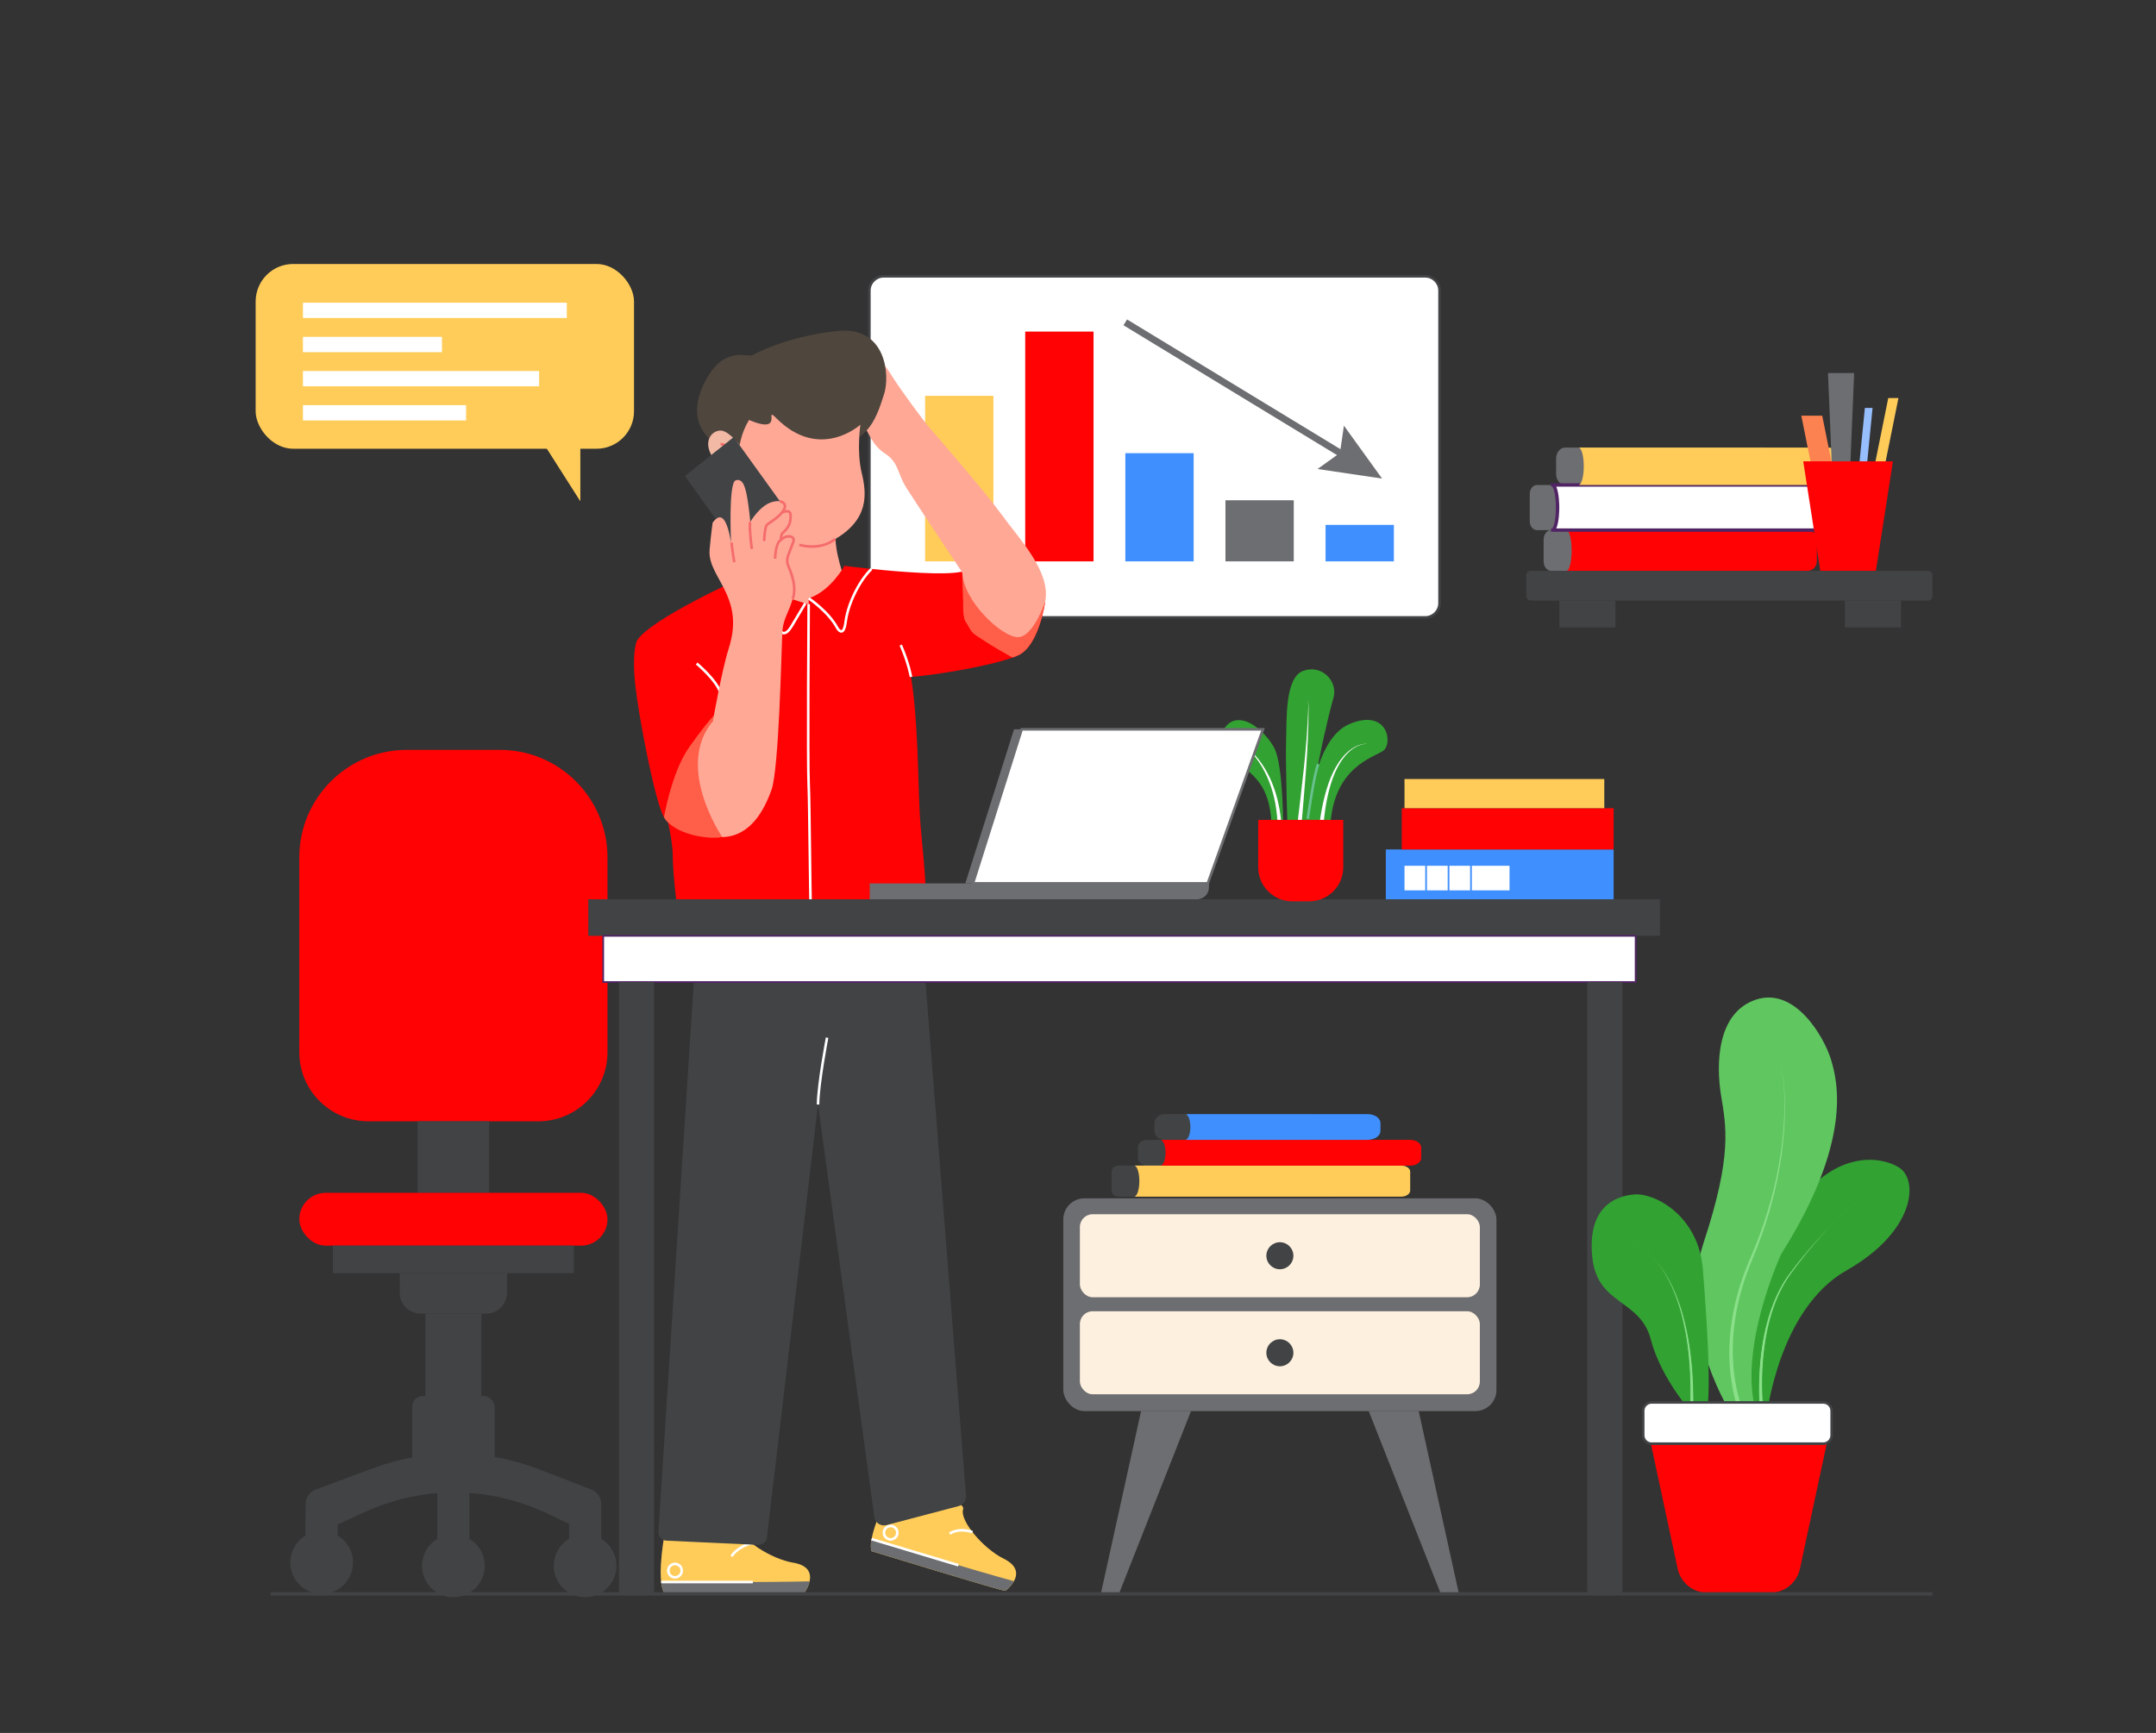 <?xml version="1.0" encoding="UTF-8"?>
<svg xmlns="http://www.w3.org/2000/svg" version="1.1" viewBox="0 0 2316.26 1862.23">
  <rect x="0" y="0" width="2316.26" height="1862.23" fill="#333333" stroke="none"/>
  <defs>
    <style>
      .cls-1 {
        fill: #32a232;
      }

      .cls-2 {
        fill: #fdf0df;
      }

      .cls-3 {
        fill: #3f8ffe;
      }

      .cls-4 {
        fill: #89e089;
      }

      .cls-5 {
        fill: #ffcc59;
      }

      .cls-6 {
        fill: #6d6e71;
      }

      .cls-7 {
        fill: #414345;
      }

      .cls-8 {
        fill: #ff0204;
      }

      .cls-9 {
        fill: #ff5e49;
      }

      .cls-10 {
        fill: #f56c6c;
      }

      .cls-11 {
        fill: #60c660;
      }

      .cls-12 {
        fill: #fff;
      }

      .cls-13 {
        fill: #4f463d;
      }

      .cls-14 {
        fill: #fd8251;
      }

      .cls-15 {
        fill: #f2b9a5;
      }

      .cls-16 {
        fill: #512465;
      }

      .cls-17 {
        fill: #97beff;
      }

      .cls-18 {
        fill: #68c18e;
      }

      .cls-19 {
        fill: #ffa896;
      }
    </style>
  </defs>
  <!-- Generator: Adobe Illustrator 28.7.1, SVG Export Plug-In . SVG Version: 1.2.0 Build 142)  -->
  <g>
    <g id="Illustration">
      <g>
        <g>
          <rect class="cls-12" x="933.99" y="296.91" width="612.54" height="366.58" rx="15.37" ry="15.37"/>
          <path class="cls-7" d="M1531.16,664.86h-581.8c-9.24,0-16.75-7.52-16.75-16.75v-335.83c0-9.24,7.52-16.75,16.75-16.75h581.8c9.24,0,16.75,7.52,16.75,16.75v335.83c0,9.24-7.52,16.75-16.75,16.75ZM949.36,298.29c-7.72,0-13.99,6.28-13.99,13.99v335.83c0,7.72,6.28,13.99,13.99,13.99h581.8c7.72,0,13.99-6.28,13.99-13.99v-335.83c0-7.72-6.28-13.99-13.99-13.99h-581.8Z"/>
        </g>
        <rect class="cls-5" x="993.88" y="425.32" width="73.39" height="177.93"/>
        <rect class="cls-8" x="1101.43" y="356.32" width="73.39" height="246.92"/>
        <rect class="cls-3" x="1208.99" y="486.99" width="73.39" height="116.26"/>
        <rect class="cls-6" x="1316.54" y="537.58" width="73.39" height="65.67"/>
        <rect class="cls-3" x="1424.1" y="564.04" width="73.39" height="39.21"/>
        <g>
          <rect class="cls-6" x="1324.47" y="279.48" width="7.36" height="278.96" transform="translate(279.94 1335.89) rotate(-58.69)"/>
          <polygon class="cls-6" points="1415.49 503.99 1439.54 486.73 1443.82 457.43 1484.84 514.28 1415.49 503.99"/>
        </g>
        <g>
          <g>
            <path class="cls-5" d="M1089.29,1699.12c-3.37,6.05-9.15,10.35-9.15,10.35-3.32.49-144-42.67-144-42.67-.87-3.42-.67-7.88.22-12.88,4.08-22.77,22.78-56.98,22.78-56.98,0,0,79.56,12.76,75.57,24.88-3.99,12.12,21.75,42.37,43.39,53.01,15.78,7.75,15.13,17.21,11.18,24.3Z"/>
            <path class="cls-6" d="M1089.29,1699.12c-3.37,6.05-9.15,10.35-9.15,10.35-3.32.49-144-42.67-144-42.67-.87-3.42-.67-7.88.22-12.88,31.71,9.68,111.09,33.79,152.92,45.2Z"/>
          </g>
          <rect class="cls-12" x="981.63" y="1619.25" width="2.76" height="97.41" transform="translate(-897.47 2128.58) rotate(-73.25)"/>
          <path class="cls-12" d="M1021.14,1649.16l-1.71-2.16c.38-.3,9.48-7.31,25.79-1.95l-.86,2.62c-14.91-4.89-23.13,1.43-23.22,1.5Z"/>
          <path class="cls-12" d="M956.83,1655.61c-.69,0-1.4-.08-2.1-.26-4.59-1.16-7.38-5.83-6.22-10.42.56-2.22,1.95-4.09,3.92-5.27,1.97-1.18,4.27-1.52,6.5-.95,2.22.56,4.09,1.95,5.27,3.92,1.18,1.97,1.51,4.28.95,6.5h0c-.98,3.89-4.49,6.48-8.32,6.48ZM956.83,1641.2c-2.6,0-4.98,1.76-5.65,4.4-.79,3.11,1.11,6.29,4.22,7.07,3.12.78,6.29-1.11,7.07-4.22.38-1.51.15-3.07-.65-4.41s-2.07-2.28-3.58-2.66c-.48-.12-.95-.18-1.42-.18Z"/>
        </g>
        <g>
          <path class="cls-8" d="M1123.01,645.92c-.2,1.47-6.85,48.6-29.55,58.49-1.63.71-3.45,1.43-5.44,2.13-25.98,9.33-80.61,18.61-109.33,20.88-.17.02-.36.04-.53.05l-56.89-95.74-14.06-23.68s12.13,1.56,29.1,3.32c31.11,3.22,78.47,7.06,96.84,2.98,0,0,.24.29.69.85,4.61,5.65,31.11,37.82,41.88,44.29,11.83,7.09,17.74,20.89,33.11,8.66,0,0,8.27-5.11,14.18-22.23Z"/>
          <path class="cls-9" d="M1123.01,645.92c-.2,1.47-6.85,48.6-29.55,58.49-1.63.71-3.45,1.43-5.44,2.13-14.59-7.96-34.37-20.77-38.9-23.42-7.1-4.14-8.28-11.23-11.83-15.37-2.46-2.86-3.21-33.78-3.45-52.57,4.61,5.65,31.11,37.82,41.88,44.29,11.83,7.09,17.74,20.89,33.11,8.66,0,0,8.27-5.11,14.18-22.23Z"/>
          <path class="cls-19" d="M1033.84,615.19s-49.57-74.35-59.82-90.52c-10.25-16.16-8.28-27.54-22.86-37.03-14.58-9.48-17.64-22.98-22.37-28.6-4.73-5.62-29.86-18.03-34.88-20.69-5.03-2.66-11.23-8.87-5.91-12.12,0,0-22.76-8.57-17.44-14.78,0,0-15.67-9.46-4.14-16.85,0,0,5.32-1.77,11.23,0,0,0-7.98-8.87,6.8-9.46,14.78-.59,28.38,10.35,28.38,10.35,0,0-4.73-11.53,1.77-12.42s9.16,2.96,21.88,5.32c12.71,2.37,12.12.3,21.58,15.37,9.46,15.08,33.41,47.6,40.8,56.17,7.39,8.57,58.34,67.11,77.26,93.12,18.92,26.02,52.8,61.17,46.89,92.86,0,0-12.6,38.79-29.55,38.79s-58.53-38.52-59.62-69.52Z"/>
          <path class="cls-10" d="M926.58,414.89c-11.73-7.31-48.97-18.85-49.34-18.97l.81-2.64c1.54.48,37.95,11.77,49.99,19.26l-1.46,2.34Z"/>
          <path class="cls-10" d="M930.49,404.21c-7.97-2.19-18.26-8.16-18.69-8.42l1.39-2.38c.1.06,10.42,6.04,18.03,8.14l-.73,2.66Z"/>
          <path class="cls-10" d="M926.46,429.19c-7.95-6.21-34.34-16.59-43.44-18.87-8.31-2.08-11.23,1.76-11.35,1.93l-.6.82-.97-.32c-9.97-3.47-9.28-12.47-9.27-12.56l2.75.25-1.37-.12,1.37.12c-.02.27-.43,6.49,6.6,9.4,1.56-1.46,5.66-4.15,13.53-2.18,9.52,2.38,36.11,12.85,44.46,19.37l-1.7,2.18Z"/>
          <path class="cls-10" d="M932.9,446.08c-12.78-11.45-44.87-18.43-45.19-18.5l-.18-.05c-8.36-3-14.27-7.38-17.05-9.73-1.37-1.15-2.1-2.45-2.18-3.87-.11-1.95,1.11-3.29,1.25-3.44l2,1.91-1-.95,1.01.94s-.56.63-.51,1.42c.04.62.45,1.25,1.2,1.88,2.63,2.22,8.22,6.35,16.12,9.21,2.3.5,33.26,7.39,46.36,19.12l-1.84,2.06Z"/>
          <path class="cls-10" d="M928.25,460.59c-1.17-1.81-3.85-3.57-5.62-4.74-.28-.18-.54-.35-.76-.51-1.97-1.33-17.56-10.67-22.18-12.46-4.82-1.87-12.88-7.08-14.53-11-1.45-3.44.75-5.96,2.12-6.82l1.47,2.33c-.33.21-1.91,1.37-1.05,3.41,1.16,2.75,8.3,7.68,12.99,9.5,5.08,1.97,21.13,11.67,22.73,12.75.22.15.47.31.74.49,1.97,1.29,4.94,3.25,6.43,5.55l-2.32,1.49Z"/>
          <path class="cls-9" d="M1088.02,706.55s-29.44-15.33-44.13-28.04c0,0-3.45-5.61-6.61-10.74-3.15-5.13-2.51-19.5-2.51-19.5l53.25,58.28Z"/>
        </g>
        <g>
          <g>
            <path class="cls-5" d="M869.77,1699.3c-1.48,6.76-5.78,12.54-5.78,12.54-3.04,1.43-150.18.58-150.18.58-1.81-3.03-2.91-7.35-3.49-12.4-2.65-22.99,5.42-61.13,5.42-61.13,0,0,79.87-10.68,79.53,2.08-.33,12.76,33.02,34.31,56.81,38.28,17.34,2.88,19.45,12.13,17.7,20.05Z"/>
            <path class="cls-6" d="M869.77,1699.3c-1.48,6.76-5.78,12.54-5.78,12.54-3.04,1.43-150.18.58-150.18.58-1.81-3.03-2.91-7.35-3.49-12.4,33.16.14,116.11.39,159.46-.72Z"/>
          </g>
          <path class="cls-12" d="M725.22,1696.37c-.58,0-1.16-.06-1.75-.18-2.25-.46-4.18-1.77-5.44-3.69-1.26-1.91-1.7-4.21-1.24-6.45.46-2.25,1.77-4.18,3.69-5.44,1.91-1.26,4.2-1.7,6.45-1.24,2.25.46,4.18,1.77,5.44,3.68h0c2.6,3.95,1.51,9.29-2.44,11.89-1.42.93-3.04,1.42-4.7,1.42ZM725.19,1681.96c-1.13,0-2.23.33-3.19.96-1.3.86-2.19,2.17-2.5,3.69-.31,1.52-.01,3.08.84,4.38s2.17,2.19,3.69,2.5c1.52.31,3.08.01,4.38-.84,2.68-1.77,3.43-5.39,1.66-8.07h0c-.86-1.3-2.17-2.19-3.69-2.5-.39-.08-.79-.12-1.19-.12Z"/>
          <rect class="cls-12" x="710.31" y="1698.66" width="98.51" height="2.76"/>
          <path class="cls-12" d="M787.13,1673.08l-2.46-1.26c.21-.41,5.26-9.99,22.45-14.93l.76,2.65c-15.95,4.59-20.71,13.45-20.76,13.54Z"/>
        </g>
        <path class="cls-19" d="M905.79,617.48s-12.61-35.28-6.58-51.15c6.03-15.86-101.88-7.01-101.88-7.01,0,0,17.71,46.49,15.5,66.41-2.21,19.92,70.28,48.75,92.97-8.25Z"/>
        <path class="cls-7" d="M747.57,1020.75l-40.21,625.24c-.32,5.04,3.55,9.37,8.59,9.6l98.6,4.52c4.73.22,8.82-3.26,9.38-7.96l54.89-465.25,60.49,443.27c.85,6.22,6.95,10.29,13.02,8.69l77.7-20.48c4.89-1.29,8.15-5.89,7.75-10.92l-47.21-599.7-243.01,13.01Z"/>
        <path class="cls-8" d="M767.68,768.27c-19.52,66.22,8.28,131.26,8.28,131.26-14.81,2.84-51.53-2.54-62.69-21.41-.42-.73-.82-1.47-1.17-2.24-9.46-20.69-25.72-104.35-29.57-139.53-3.84-35.18,1.48-47.3,1.48-47.3,12.42-23.06,113.82-68.58,113.82-68.58,12.37,165.39-27.87,148.87-30.06,147.86-.06-.03-.09-.05-.09-.05Z"/>
        <path class="cls-8" d="M991.37,1017.8c-22.47,13.01-201.53,24.15-246.76,14.39-16.67-23.06-21.87-96.29-21.87-113.14s-7.98-48.21-7.98-48.21l-1.49-31.45,84.56-218.92,12.12-6.5c5.91,23.06,58.83,35.18,58.83,35.18v-6.21c23.66-7.69,38.44-34.89,38.44-34.89,4.18.66,10.88,7.16,18.44,16.44,19.13,23.47,43.8,64.69,47.19,74.02,1.21,3.33,3.31,14.05,5.85,28.93,7.37,43.24,7.63,109.24,9.22,142.82,2.14,45.14,11.73,89.21,3.45,147.55Z"/>
        <path class="cls-12" d="M842.21,681.73c-2.29,0-3.88-1.56-4.45-2.49l2.34-1.46-1.17.73,1.16-.74c.03.05.8,1.23,2.17,1.2,1.13-.03,3.55-.94,7-6.78,7.24-12.24,14.67-24.54,14.74-24.67l2.36,1.43c-.07.12-7.5,12.42-14.73,24.64-3.17,5.36-6.32,8.1-9.37,8.14h-.06Z"/>
        <path class="cls-9" d="M775.96,899.54c-14.81,2.84-51.53-2.54-62.69-21.41,3.38-17.56,11.85-53.78,27.4-75.56,21.1-29.57,27.01-34.3,27.01-34.3-19.52,66.22,8.28,131.26,8.28,131.26Z"/>
        <path class="cls-12" d="M903.84,679.89c-2.96,0-5.25-3.88-5.52-4.35-9.19-17.25-30.1-31.32-30.31-31.46l1.53-2.3c.88.59,21.69,14.58,31.2,32.42.73,1.28,2.31,3.08,3.22,2.91.22-.04,2.16-.68,3.26-9.53,1.37-10.94,6.05-24.25,12.84-36.52,1.44-2.58,2.93-5.05,4.43-7.34,3.55-5.4,7.21-9.9,10.86-13.36l1.9,2c-3.5,3.32-7.02,7.65-10.46,12.87-1.47,2.23-2.92,4.64-4.33,7.16-6.63,11.97-11.2,24.92-12.52,35.53-.94,7.56-2.68,11.34-5.46,11.89-.22.04-.44.07-.66.07Z"/>
        <path class="cls-12" d="M871.69,1018.85c-.77-.65-1.33-1.12-2.03-35.51-.41-19.94-.73-45.43-1.04-70.07-.39-31.02-.76-60.31-1.22-69.84-1.17-24-.01-192.6,0-194.3l2.76.02c-.01,1.7-1.17,170.22,0,194.15.47,9.57.84,38.89,1.23,69.94.56,44.76,1.26,100.48,2.41,103.94,0-.01-.08-.23-.33-.44l-1.77,2.11Z"/>
        <path class="cls-12" d="M880.21,1186.91l-2.76-.04c.29-22.62,9.69-71.59,9.78-72.08l2.71.52c-.09.49-9.44,49.21-9.73,71.59Z"/>
        <path class="cls-12" d="M772.56,744.71c-3.68-12.74-24.77-30.48-24.98-30.66l1.77-2.12c.89.75,21.95,18.46,25.86,32.01l-2.65.77Z"/>
        <path class="cls-12" d="M977.33,727.65c-.02-.14-2.38-14.26-10.88-33.92l2.53-1.1c8.65,20,10.98,33.98,11.07,34.57l-2.72.44Z"/>
        <g>
          <path class="cls-13" d="M777.22,481.85c-7.88,1-20.7-15.97-23.61-21.37-9.98-18.52-2.66-40.85,7.87-57.4,5.17-8.13,11.35-15.32,20.5-19.03,4.27-1.73,8.81-2.54,13.39-2.82,1.79-.11,12.33,1.34,13.13.45,0,0,34.07-19.86,90.72-26.01,53.19-5.77,57,48.2,50.62,67.65-6.38,19.45-15.82,56.86-57.32,52.99-41.46-3.87-115.13,5.51-115.29,5.53Z"/>
          <path class="cls-15" d="M797.33,481.48s-13.83-18.82-23.06-18.82-17.71,9.96-11.07,24.35c6.64,14.39,12.91,18.82,17.71,22.5,4.8,3.69,16.42-28.04,16.42-28.04Z"/>
          <path class="cls-10" d="M800.7,497.88l-6.65-4.66c-.07-.05-7.01-4.83-13.18-2.86l-.84-2.63c3.5-1.12,7.06-.54,9.9.42-8.85-9.88-15.62-9.36-15.7-9.36l-.31-2.74c.42-.05,10.35-1.01,22.03,15.23l4.74,6.59Z"/>
          <path class="cls-19" d="M795.11,510.63s-7.95-30.37,9.58-59.33c39.12,16.58,15.31-16.03,29.15-2.11,46.83,47.11,90.5,7.16,90.5,7.16,0,0-4.17,28.82,1.36,51.51,5.53,22.69,8.3,50.54-29.88,72.31-38.18,21.77-73.05-15.86-73.05-15.86,0,0-28.78-27.12-27.67-53.68Z"/>
          <path class="cls-10" d="M872.35,588.74c-7.83,0-13.57-1.82-14.02-1.97l.86-2.62c.21.07,20.99,6.61,37.33-5.96l1.68,2.19c-8.63,6.64-18.23,8.36-25.84,8.36Z"/>
        </g>
        <polygon class="cls-7" points="735.82 511.52 788.26 469.69 843.35 546.26 790.73 588.19 735.82 511.52"/>
        <path class="cls-19" d="M765.86,774.99s9.5-54.31,16.89-77.67c7.39-23.35,5.91-40.21-1.77-58.24-7.69-18.03-20.1-31.63-18.62-48.48,1.48-16.85,3.25-28.97,3.25-28.97,9.51-13.01,15.62-2.82,19.75,20.94,0,0-2.96-63.72,4.98-66.37,8.28-2.76,10.76,8.61,12.81,20.89,1.58,9.46,2.96,23.65,2.96,23.65,0,0,9.76-16.85,22.47-20.99s16.26,2.96,14.78,6.5c-1.48,3.55-5.32,6.8-5.32,6.8,0,0,14.49-2.66,10.94,6.8s-6.5,10.35-8.57,13.3-1.48,7.1-1.48,7.1c0,0,13.01-7.1,13.6-1.48.59,5.62-7,17.24-7,23.95s10.91,19.71,7.03,37.05c-3.88,17.34-11.37,23.65-12.15,40.6-.79,16.95-3.55,145.45-11.43,167.92-7.88,22.47-22.85,50.46-53.01,51.25,0,0-51.53-75.26-10.1-124.55Z"/>
        <path class="cls-10" d="M787.5,604.38c-.11-.66-2.69-16.31-2.97-21.33l2.75-.16c.28,4.88,2.91,20.88,2.94,21.04l-2.72.45Z"/>
        <path class="cls-10" d="M806.31,590.09c-1.31-10.42-3.2-28.21-1.2-30.29l1.99,1.91c.15-.16.21-.29.21-.29-.06.14-1.34,3.71,1.74,28.34l-2.74.34Z"/>
        <path class="cls-10" d="M834.09,600.4l-2.76-.07c.05-1.8.62-17,6.19-20.85.01-1.45.23-4.42,1.67-6.98l.13-.24.21-.17c.07-.06,7.07-5.67,8.06-12.42.53-3.58.87-7.4-.57-8.52-.69-.54-2.35-.85-6.33.77l-1.04-2.56c4.29-1.75,7.18-1.87,9.07-.38,2.67,2.09,2.25,6.63,1.59,11.09-1.05,7.18-7.53,12.89-8.86,14-1.41,2.7-1.19,6.06-1.18,6.1l.07.96-.88.4c-3.61,1.61-5.22,12.43-5.39,18.88Z"/>
        <path class="cls-10" d="M822.27,581.51l-2.76-.15c.19-3.63.98-15.65,3.12-18,.9-.99,2.53-2.09,4.6-3.5,2.99-2.03,6.7-4.55,9.82-7.77,3.73-3.85,5.41-7.11,4.73-9.17-.75-2.28-4.22-2.88-4.25-2.88l.44-2.72c.21.03,5.14.86,6.43,4.73,1.06,3.17-.75,7.2-5.36,11.97-3.32,3.42-7.16,6.03-10.25,8.13-1.84,1.25-3.43,2.33-4.11,3.07-.98,1.09-2.03,9.31-2.4,16.29Z"/>
        <path class="cls-10" d="M852.93,643.93l-2.59-.95c4.48-12.25-1.87-27.43-4.25-33.15-.2-.48-.38-.9-.52-1.27-2.16-5.34-.89-9.64-.27-11.71l.04-.13c.56-1.9,4.87-12.77,5.05-13.23l.07-.14c.37-.7,1.2-2.8.6-4.12-.29-.63-.91-1.04-1.91-1.27-3.16-.74-6.36.39-9.23,3.27l-1.95-1.95c3.53-3.53,7.73-4.96,11.81-4.01,2.32.54,3.35,1.84,3.8,2.83,1.2,2.65-.31,5.85-.64,6.48-1.25,3.16-4.51,11.46-4.94,12.93l-.04.13c-.52,1.77-1.62,5.45.19,9.89.14.36.32.77.51,1.24,2.5,5.99,9.15,21.89,4.3,35.16Z"/>
        <path class="cls-8" d="M578.37,1204.94h-182.58c-41.01,0-74.26-33.25-74.26-74.26v-209.26c0-63.85,51.76-115.61,115.61-115.61h99.89c63.85,0,115.61,51.76,115.61,115.61v209.26c0,41.01-33.25,74.26-74.26,74.26Z"/>
        <rect class="cls-7" x="448.66" y="1204.94" width="76.86" height="76.86"/>
        <rect class="cls-8" x="321.54" y="1281.8" width="331.1" height="56.76" rx="28.38" ry="28.38"/>
        <rect class="cls-7" x="357.6" y="1338.56" width="258.97" height="29.56"/>
        <path class="cls-7" d="M522.23,1411.65h-70.29c-12.43,0-22.5-10.08-22.5-22.5v-21.03h115.29v21.03c0,12.43-10.08,22.5-22.5,22.5Z"/>
        <rect class="cls-7" x="457.06" y="1411.65" width="60.06" height="88.4"/>
        <rect class="cls-7" x="442.74" y="1500.05" width="88.69" height="76.78" rx="11.69" ry="11.69"/>
        <path class="cls-7" d="M645.84,1653.83l-57.16-27.13c-63.31-30.05-134.01-30.59-197.64-1.51l-62.7,28.64v-37.57c0-6.92,4.3-13.11,10.78-15.53l61.34-22.87c58.28-21.73,120.92-21.32,178.99,1.17l55.81,21.61c6.38,2.47,10.59,8.61,10.59,15.45v37.72Z"/>
        <rect class="cls-7" x="328.33" y="1631.82" width="34.47" height="21.54"/>
        <rect class="cls-7" x="469.85" y="1587.48" width="34.47" height="65.89"/>
        <rect class="cls-7" x="611.37" y="1614.09" width="34.47" height="39.28"/>
        <circle class="cls-7" cx="345.57" cy="1679.08" r="33.7"/>
        <circle class="cls-7" cx="487.09" cy="1682.63" r="33.7"/>
        <circle class="cls-7" cx="628.61" cy="1682.63" r="33.7"/>
        <rect class="cls-7" x="632.02" y="966.36" width="1151.23" height="39.29"/>
        <rect class="cls-12" x="648.04" y="1005.65" width="1109.2" height="49.67"/>
        <path class="cls-16" d="M1758.16,1056.23H647.12v-51.5h1111.03v51.5ZM648.96,1054.39h1107.36v-47.83H648.96v47.83Z"/>
        <rect class="cls-7" x="1705.21" y="1055.31" width="37.84" height="656.29"/>
        <rect class="cls-7" x="664.95" y="1055.31" width="37.84" height="656.29"/>
        <path class="cls-18" d="M1833.5,1468.09c-.26-.6-25.69-60.78-8.77-120.2l2.65.76c-16.64,58.46,8.4,117.76,8.65,118.35l-2.53,1.09Z"/>
        <path class="cls-1" d="M1897.79,1523s12.42-116.18,86.03-157.87c73.61-41.68,78.05-97.56,55.87-110.86-22.17-13.3-68.29-15.08-106.43,36.36-38.14,51.44-76.27,159.64-61.19,232.36h25.72Z"/>
        <path class="cls-11" d="M1862.29,1523s-62.97-94.01-31.93-188.02c31.04-94.01,23.95-125.05,18.62-157.87-5.32-32.81-4.97-88.69,37.42-102.88,42.4-14.19,73.44,40.8,80.53,63.86,7.1,23.06,24,87.21-53.21,209.3,0,0-46.66,100.22-27.32,169.39l-24.12,6.21Z"/>
        <path class="cls-1" d="M1821.76,1523s-36.63-39.02-48.16-83.37c-11.53-44.34-57.65-36.36-62.97-88.69-5.32-52.33,23.06-65.63,45.23-67.4,22.17-1.77,69.18,23.06,73.61,80.71s11.53,155.2,0,164.96-7.71-6.21-7.71-6.21Z"/>
        <path class="cls-4" d="M1875.39,1533.54c-1.13-2-2.03-3.89-2.94-5.87-.89-1.96-1.73-3.94-2.51-5.93-1.56-3.99-2.96-8.04-4.19-12.13-2.45-8.19-4.27-16.54-5.57-24.96-2.59-16.85-2.88-33.99-1.42-50.91.78-8.46,2.06-16.87,3.65-25.2l1.35-6.22c.23-1.03.43-2.08.7-3.1l.79-3.08c.53-2.05,1.03-4.11,1.6-6.16l1.8-6.1.91-3.05,1.01-3.01,2.02-6.03c.72-1.99,1.48-3.97,2.22-5.95.76-1.98,1.44-3.98,2.29-5.93l4.9-11.7,2.46-5.81c.83-1.93,1.56-3.9,2.35-5.86,6.2-15.64,11.58-31.62,15.95-47.88,2.25-8.11,4.14-16.32,5.91-24.55,1.72-8.24,3.18-16.54,4.43-24.87,2.4-16.67,3.87-33.49,4-50.35.06-8.43-.23-16.86-.99-25.25-.39-4.19-.87-8.39-1.62-12.53-.36-2.08-.79-4.14-1.3-6.18-.56-2.02-1.1-4.08-2.11-5.95,1.03,1.85,1.59,3.91,2.18,5.93.54,2.04.99,4.1,1.38,6.18.79,4.15,1.32,8.34,1.76,12.53.85,8.4,1.23,16.84,1.27,25.28.07,16.89-1.21,33.76-3.43,50.51-1.16,8.37-2.52,16.7-4.16,24.99-1.68,8.28-3.48,16.54-5.65,24.71-4.2,16.37-9.42,32.48-15.47,48.27-.77,1.97-1.48,3.96-2.29,5.91l-2.41,5.87-4.74,11.7c-.82,1.93-1.47,3.93-2.2,5.9-.71,1.98-1.44,3.94-2.13,5.92l-1.93,5.99-.97,3-.86,3.03-1.71,6.05c-.54,2.03-1,4.07-1.51,6.11l-.74,3.05c-.25,1.02-.43,2.05-.65,3.08l-1.27,6.16c-1.48,8.25-2.64,16.55-3.32,24.89-1.25,16.69-.77,33.52,1.96,49.99,1.36,8.23,3.24,16.38,5.72,24.33,1.24,3.97,2.64,7.89,4.2,11.74.77,1.93,1.61,3.82,2.48,5.69.87,1.85,1.82,3.75,2.78,5.41l-3.95,2.35Z"/>
        <g>
          <path class="cls-4" d="M1890.18,1514.38c-.51-5.73-.72-11.34-.82-17.01-.09-5.65-.03-11.31.18-16.95.41-11.29,1.43-22.56,3.13-33.74.87-5.58,1.86-11.15,3.11-16.67.58-2.77,1.3-5.5,1.99-8.24.34-1.37.76-2.72,1.14-4.09.39-1.36.75-2.73,1.2-4.07l1.29-4.04c.43-1.35.94-2.67,1.4-4,.91-2.68,2.01-5.29,3.05-7.92,2.22-5.2,4.59-10.36,7.4-15.28,1.33-2.5,2.87-4.88,4.36-7.29.72-1.22,1.6-2.34,2.39-3.51.82-1.15,1.59-2.35,2.46-3.45,3.42-4.47,6.75-9,10.33-13.35,7-8.81,14.39-17.3,22.02-25.55,7.64-8.25,15.55-16.24,23.77-23.9,4.13-3.81,8.28-7.59,12.56-11.24,4.26-3.66,8.59-7.24,13.08-10.62-4.43,3.46-8.69,7.11-12.89,10.84-4.21,3.71-8.29,7.56-12.35,11.44-8.08,7.79-15.84,15.9-23.32,24.26-7.47,8.36-14.7,16.95-21.52,25.84-3.49,4.39-6.73,8.96-10.06,13.46-.85,1.12-1.58,2.3-2.37,3.45-.76,1.17-1.6,2.28-2.29,3.49-1.43,2.39-2.9,4.75-4.16,7.24-2.68,4.88-4.92,9.99-7.02,15.15-.98,2.61-2.02,5.19-2.87,7.85-.44,1.32-.91,2.63-1.31,3.97l-1.2,4c-.42,1.33-.75,2.68-1.11,4.03-.35,1.35-.74,2.69-1.05,4.05-.63,2.72-1.3,5.42-1.82,8.16-1.15,5.46-2.03,10.97-2.79,16.49-1.49,11.06-2.3,22.21-2.52,33.36-.11,5.58-.08,11.16.11,16.73.19,5.56.5,11.17,1.08,16.62l-4.57.5Z"/>
          <path class="cls-1" d="M1889.76,1514.88l-.04-.47c-.45-5.04-.7-10.29-.82-17.04-.09-5.59-.03-11.31.18-16.98.42-11.52,1.47-22.89,3.13-33.79.99-6.41,1.98-11.71,3.12-16.7.46-2.18,1.01-4.38,1.55-6.52l.44-1.74c.22-.89.48-1.77.73-2.65.14-.48.28-.96.41-1.45l.29-1.04c.28-1,.57-2.04.91-3.05l1.29-4.04c.28-.88.6-1.75.91-2.63.17-.46.33-.93.5-1.39.69-2.05,1.51-4.09,2.3-6.06.25-.63.5-1.25.75-1.88,1.85-4.32,4.36-9.96,7.43-15.34,1.08-2.04,2.33-4.03,3.53-5.96l.84-1.34c.47-.8,1.02-1.56,1.54-2.31.29-.41.57-.81.85-1.22.29-.41.57-.82.85-1.22.52-.75,1.05-1.53,1.63-2.26.93-1.21,1.85-2.43,2.77-3.64,2.44-3.21,4.95-6.54,7.57-9.71,6.55-8.25,13.76-16.61,22.04-25.57,7.81-8.44,15.81-16.49,23.8-23.93,3.7-3.42,8.09-7.43,12.57-11.25,4.98-4.28,9.15-7.66,13.1-10.64l.56.73c-3.88,3.03-7.97,6.47-12.86,10.82-4.39,3.88-8.7,7.95-12.34,11.43-7.82,7.54-15.66,15.7-23.29,24.24-8.09,9.06-15.12,17.5-21.5,25.82-2.53,3.18-4.97,6.52-7.33,9.75-.91,1.24-1.81,2.48-2.72,3.71-.55.72-1.05,1.48-1.54,2.21-.27.41-.54.82-.82,1.22-.26.41-.55.82-.83,1.23-.49.72-1,1.46-1.44,2.23l-.82,1.36c-1.14,1.89-2.32,3.85-3.33,5.85-2.91,5.29-5.27,10.85-7.01,15.11-.23.62-.48,1.26-.72,1.89-.74,1.93-1.5,3.93-2.14,5.93-.16.47-.32.94-.48,1.41-.29.85-.58,1.69-.84,2.55l-1.2,4c-.31.99-.58,2-.84,2.99l-.27,1.03c-.12.48-.25.96-.38,1.44-.23.86-.46,1.72-.66,2.59l-.42,1.78c-.49,2.08-.99,4.23-1.4,6.36-1.03,4.91-1.92,10.14-2.79,16.47-1.45,10.76-2.29,21.96-2.51,33.31-.11,5.59-.08,11.21.11,16.71.22,6.49.57,11.76,1.08,16.59l.05.46-5.49.6ZM1964.43,1319.77c-3.12,3.18-6.22,6.44-9.28,9.76-8.27,8.94-15.46,17.29-22,25.52-2.6,3.16-5.12,6.48-7.55,9.69-.92,1.22-1.85,2.44-2.78,3.65-.56.71-1.09,1.47-1.6,2.21-.28.41-.56.82-.86,1.23-.27.41-.57.82-.86,1.23-.52.73-1.05,1.48-1.51,2.25l-.84,1.35c-1.2,1.92-2.44,3.9-3.51,5.92-3.05,5.34-5.55,10.95-7.38,15.24-.24.62-.49,1.24-.75,1.87-.79,1.96-1.6,3.99-2.29,6.02-.16.47-.33.94-.5,1.41-.31.86-.62,1.72-.9,2.59l-1.29,4.04c-.33,1-.62,2.03-.9,3.02l-.29,1.04c-.13.48-.27.97-.41,1.45-.25.87-.5,1.74-.72,2.62l-.44,1.74c-.54,2.12-1.09,4.31-1.55,6.49-1.13,4.97-2.12,10.26-3.11,16.64-1.65,10.87-2.7,22.2-3.12,33.69-.21,5.66-.27,11.35-.18,16.93.12,6.52.36,11.64.78,16.51l3.65-.4c-.49-4.73-.82-9.89-1.04-16.19-.18-5.51-.22-11.15-.11-16.76.22-11.38,1.07-22.62,2.52-33.42.87-6.36,1.76-11.61,2.8-16.53.41-2.14.92-4.3,1.41-6.39l.42-1.78c.2-.88.44-1.75.67-2.63.13-.48.26-.95.38-1.43l.27-1.03c.26-.99.53-2.02.85-3.02l1.2-4c.26-.87.55-1.73.85-2.59.16-.46.32-.93.47-1.39.64-2.02,1.41-4.03,2.15-5.97.24-.63.48-1.26.72-1.9,1.75-4.29,4.13-9.89,7.05-15.21,1.02-2.02,2.21-3.99,3.36-5.9l.81-1.35c.45-.79.97-1.55,1.47-2.28.28-.41.56-.81.82-1.22.28-.41.55-.82.82-1.22.49-.75,1.01-1.52,1.57-2.25.91-1.23,1.81-2.46,2.72-3.7,2.36-3.23,4.81-6.58,7.35-9.77,6.38-8.33,13.43-16.79,21.54-25.86,3.01-3.37,6.05-6.68,9.11-9.91Z"/>
        </g>
        <g>
          <path class="cls-4" d="M1813.93,1531.87l.1-.67.1-.86.18-1.76.31-3.55c.19-2.38.35-4.76.48-7.14.27-4.77.43-9.55.53-14.34.17-9.57.02-19.15-.47-28.71-1.01-19.12-3.32-38.21-7.76-56.84-2.2-9.31-5-18.49-8.48-27.41-3.52-8.89-7.73-17.54-12.97-25.55-5.19-8.04-11.44-15.42-18.74-21.64-7.25-6.28-15.68-11.16-24.65-14.62,9.03,3.28,17.59,8,25.02,14.18,7.46,6.12,13.92,13.44,19.33,21.45,5.45,7.98,9.88,16.63,13.61,25.54,3.69,8.93,6.7,18.14,9.11,27.5,4.86,18.72,7.56,37.93,8.97,57.18.68,9.64,1.03,19.29,1.05,28.96,0,4.83-.07,9.67-.24,14.5-.08,2.42-.2,4.84-.34,7.26l-.25,3.64-.15,1.83-.09.93c-.04.33-.06.61-.15,1.12l-4.49-.98Z"/>
          <path class="cls-1" d="M1818.78,1533.41l-5.38-1.18.26-1.94.18-1.75.31-3.55c.19-2.4.35-4.8.48-7.13.26-4.57.43-9.25.53-14.32.17-9.58.02-19.23-.47-28.68-1.11-20.98-3.65-39.55-7.75-56.76-2.26-9.54-5.1-18.74-8.46-27.35-3.85-9.72-8.07-18.05-12.93-25.47-5.38-8.32-11.65-15.57-18.65-21.55-7.02-6.08-15.27-10.97-24.52-14.54l.32-.86c9.44,3.43,17.9,8.22,25.15,14.26,7.24,5.94,13.77,13.18,19.41,21.54,5.09,7.44,9.55,15.83,13.66,25.62,3.58,8.66,6.65,17.93,9.14,27.56,4.5,17.33,7.44,36.06,8.98,57.27.68,9.54,1.03,19.3,1.05,28.99,0,5.13-.08,9.87-.24,14.52-.08,2.36-.2,4.8-.34,7.27l-.52,6.65c-.03.26-.06.51-.13.92l-.09.47ZM1814.44,1531.51l3.6.79c.02-.14.03-.27.05-.39l.12-1.15.16-1.83.25-3.63c.14-2.45.26-4.89.34-7.24.17-4.63.25-9.37.24-14.48-.02-9.67-.37-19.41-1.05-28.93-1.54-21.15-4.47-39.82-8.96-57.1-2.47-9.59-5.53-18.82-9.09-27.44-4.08-9.74-8.52-18.06-13.57-25.46-2.19-3.25-4.52-6.33-6.97-9.23,2.39,2.94,4.66,6.07,6.78,9.36,4.89,7.47,9.15,15.86,13.01,25.63,3.38,8.65,6.24,17.89,8.5,27.47,4.11,17.26,6.66,35.88,7.77,56.92.48,9.47.64,19.14.47,28.74-.1,5.08-.27,9.78-.53,14.36-.13,2.33-.29,4.74-.48,7.15l-.64,6.45Z"/>
        </g>
        <path class="cls-8" d="M1901.68,1711.61h-67.25c-15.48,0-28.85-10.81-32.09-25.95l-28.74-134.28h188.91l-28.74,134.28c-3.24,15.13-16.61,25.95-32.09,25.95Z"/>
        <g>
          <rect class="cls-12" x="1765.32" y="1507.03" width="202.5" height="44.34" rx="9.03" ry="9.03"/>
          <path class="cls-7" d="M1958.8,1552.76h-184.44c-5.74,0-10.41-4.67-10.41-10.41v-26.28c0-5.74,4.67-10.41,10.41-10.41h184.44c5.74,0,10.41,4.67,10.41,10.41v26.28c0,5.74-4.67,10.41-10.41,10.41ZM1774.36,1508.41c-4.22,0-7.65,3.43-7.65,7.65v26.28c0,4.22,3.43,7.65,7.65,7.65h184.44c4.22,0,7.65-3.43,7.65-7.65v-26.28c0-4.22-3.43-7.65-7.65-7.65h-184.44Z"/>
        </g>
        <path class="cls-7" d="M1194.15,1259.12v20.21c0,3.63,3.44,6.57,7.68,6.57h230.45v-.04c-2.36-.56-4.22-7.8-4.22-16.64,0-8.85,1.86-16.08,4.22-16.64v-.04h-230.45c-4.24,0-7.68,2.94-7.68,6.57Z"/>
        <path class="cls-7" d="M1222.47,1233.09v11.26c0,4.53,4.3,8.2,9.59,8.2h215.72c-2.49,0-4.52-6.2-4.52-13.83s2.03-13.83,4.52-13.83h-215.72c-5.29,0-9.59,3.67-9.59,8.2Z"/>
        <path class="cls-7" d="M1240.26,1206.78v8.54c0,5.28,5,9.56,11.16,9.56h156.62v-.27c-2.06-1.28-3.62-6.87-3.62-13.56,0-6.69,1.55-12.28,3.62-13.56v-.27h-156.62c-6.17,0-11.16,4.28-11.16,9.56Z"/>
        <path class="cls-5" d="M1515.01,1259.12v20.21c0,3.63-4.28,6.57-9.56,6.57h-286.66v-.04c2.93-.56,5.25-7.8,5.25-16.64s-2.32-16.08-5.25-16.64v-.04h286.66c5.28,0,9.56,2.94,9.56,6.57Z"/>
        <path class="cls-8" d="M1526.84,1233.09v11.26c0,4.53-5.34,8.2-11.93,8.2h-268.33c3.1,0,5.62-6.2,5.62-13.83s-2.52-13.83-5.62-13.83h268.33c6.59,0,11.93,3.67,11.93,8.2Z"/>
        <path class="cls-3" d="M1483.08,1206.78v8.54c0,5.28-6.22,9.56-13.89,9.56h-194.82v-.27c2.57-1.28,4.5-6.87,4.5-13.56s-1.93-12.28-4.5-13.56v-.27h194.82c7.67,0,13.89,4.28,13.89,9.56Z"/>
        <path class="cls-6" d="M1658.37,579.7v23.66c0,5.55,3.62,10.05,8.08,10.05h208.19c-2.49,0-4.52-9.8-4.52-21.88s2.03-21.88,4.52-21.88h-208.19c-4.47,0-8.08,4.51-8.08,10.05Z"/>
        <path class="cls-6" d="M1643.46,530.73v29.37c0,5.28,3.44,9.56,7.68,9.56h230.45v-.06c-2.36-.82-4.22-11.33-4.22-24.18,0-12.86,1.86-23.37,4.22-24.19v-.06h-230.45c-4.24,0-7.68,4.28-7.68,9.56Z"/>
        <path class="cls-6" d="M1671.78,492.89v16.36c0,6.59,4.3,11.92,9.59,11.92h215.72c-2.49,0-4.52-9-4.52-20.11s2.03-20.1,4.52-20.1h-215.72c-5.29,0-9.59,5.33-9.59,11.92Z"/>
        <rect class="cls-7" x="1639.72" y="613.41" width="436.35" height="31.93" rx="4.73" ry="4.73"/>
        <path class="cls-8" d="M1951.9,579.7v23.66c0,5.55-4.5,10.05-10.05,10.05h-258.97c3.1,0,5.62-9.8,5.62-21.88s-2.52-21.88-5.62-21.88h258.97c5.56,0,10.05,4.51,10.05,10.05Z"/>
        <g>
          <path class="cls-12" d="M1964.32,530.73v29.37c0,5.28-4.28,9.56-9.56,9.56h-286.66v-.06c2.93-.82,5.25-11.33,5.25-24.18s-2.32-23.37-5.25-24.19v-.06h286.66c5.28,0,9.56,4.28,9.56,9.56Z"/>
          <path class="cls-16" d="M1954.76,571.49h-288.5v-3.24l1.35-.43c1.37-.73,3.91-8.86,3.91-22.41s-2.53-21.69-3.95-22.43l-1.34-.38.04-1.38v-1.84l1.84-.06h286.66c6.28,0,11.4,5.11,11.4,11.4v29.37c0,6.28-5.11,11.4-11.4,11.4ZM1671.94,567.81h282.82c4.25,0,7.72-3.46,7.72-7.72v-29.37c0-4.26-3.46-7.72-7.72-7.72h-282.82c3.14,6.72,3.25,20.47,3.25,22.4s-.11,15.68-3.25,22.4Z"/>
        </g>
        <path class="cls-5" d="M1976.15,492.89v16.36c0,6.59-5.34,11.92-11.93,11.92h-268.33c3.1,0,5.62-9,5.62-20.11s-2.52-20.1-5.62-20.1h268.33c6.59,0,11.93,5.33,11.93,11.92Z"/>
        <rect class="cls-7" x="1675.2" y="645.33" width="60.31" height="28.97"/>
        <rect class="cls-7" x="1982.06" y="645.33" width="60.31" height="28.97"/>
        <g>
          <polygon class="cls-6" points="1987.82 501.07 1968.01 501.07 1963.88 400.85 1991.96 400.85 1987.82 501.07"/>
          <polygon class="cls-14" points="1969.79 506.98 1947.32 506.98 1935.2 446.67 1957.67 446.67 1969.79 506.98"/>
          <polygon class="cls-17" points="2004.38 512.89 1996.1 512.89 2003.49 438.39 2011.77 438.39 2004.38 512.89"/>
          <polygon class="cls-5" points="2021.52 517.03 2010.59 517.03 2028.62 427.75 2039.56 427.75 2021.52 517.03"/>
          <polygon class="cls-8" points="2015.32 613.41 1955.6 613.41 1937.27 495.75 2033.64 495.75 2015.32 613.41"/>
        </g>
        <path class="cls-1" d="M1383.28,892.68s-2.37-74.1-1.58-96.57c.79-22.47-1.58-68.19,18.53-75.29,20.1-7.1,37.45,11.43,32.32,29.17-5.12,17.74-15.77,63.86-18.13,82.78-2.37,18.92-6.92,61.88-6.92,61.88l-24.22-1.97Z"/>
        <path class="cls-1" d="M1404.96,886.77s3.55-91.45,44.94-108.79c41.39-17.34,46.91,21.7,35.87,28.98-11.04,7.28-51.64,17.53-56.37,77.44l-24.44,2.37Z"/>
        <path class="cls-1" d="M1378.55,891.11s.39-67.8-9.46-87.11c-6.54-12.82-25.06-32.54-41.3-29.94-9.36,1.5-16.44,11.83-15.67,20.98.8,9.56,8.09,17.82,15.58,23.15,26.02,18.53,36.26,31.53,38.63,68.59l12.22,4.34Z"/>
        <path class="cls-12" d="M1393.22,890.86c5.02-43.52,11.03-87.11,12.3-130.94-.03-2.92-.03-5.86-.55-8.74.62,2.87.71,5.81.84,8.73.17,43.92-4.41,87.71-8.01,131.45,0,0-4.57-.5-4.57-.5h0Z"/>
        <path class="cls-12" d="M1468.82,799.26c-19.23.79-31.22,21.15-37.11,37.35-6.26,17.55-8.86,36.18-10.26,54.7,0,0-4.58-.41-4.58-.41,1.08-9.38,2.5-18.74,4.51-27.97,4.14-18.27,10.08-37.14,22.86-51.33,6.31-6.79,15.01-12.6,24.58-12.33h0Z"/>
        <path class="cls-12" d="M1322.98,792.17c9.68,4.21,18,11.13,25.05,18.91,21.49,23.98,29.03,57.22,29.28,88.72,0,0-4.6-.04-4.6-.04.29-10.39-.2-20.8-1.74-31.07-4.33-30.41-19.58-62.1-47.99-76.51h0Z"/>
        <path class="cls-8" d="M1406.59,968.56h-18.33c-20.16,0-36.51-16.35-36.51-36.51v-51h91.35v51c0,20.16-16.35,36.51-36.51,36.51Z"/>
        <path class="cls-18" d="M1406.33,880.08l-2.73-.39c.29-2.06,7.2-50.44,11.42-59.16l2.48,1.2c-4.04,8.34-11.1,57.84-11.17,58.34Z"/>
        <rect class="cls-3" x="1488.81" y="912.82" width="244.78" height="53.54"/>
        <rect class="cls-8" x="1505.96" y="868.48" width="227.63" height="44.34"/>
        <rect class="cls-5" x="1508.91" y="837.14" width="214.63" height="31.34"/>
        <rect class="cls-12" x="1508.91" y="930.36" width="22.27" height="26.41"/>
        <rect class="cls-12" x="1533.02" y="930.36" width="22.27" height="26.41"/>
        <rect class="cls-12" x="1557.13" y="930.36" width="22.27" height="26.41"/>
        <rect class="cls-12" x="1581.24" y="930.36" width="40.5" height="26.41"/>
        <polygon class="cls-6" points="1289.33 949.27 1037.06 949.27 1089.41 783.71 1348.65 783.71 1289.33 949.27"/>
        <g>
          <polygon class="cls-12" points="1297.55 949.27 1045.28 949.27 1097.63 783.71 1356.88 783.71 1297.55 949.27"/>
          <path class="cls-6" d="M1298.52,950.64h-255.12l53.22-168.31h262.21l-60.31,168.31ZM1047.17,947.89h249.41l58.33-162.79h-256.27l-51.48,162.79Z"/>
        </g>
        <path class="cls-6" d="M934.36,949.27h364.42v4.32c0,7.05-5.73,12.78-12.78,12.78h-351.64v-17.1h0Z"/>
        <rect class="cls-6" x="1142.34" y="1287.71" width="465.34" height="228.65" rx="22.66" ry="22.66"/>
        <rect class="cls-2" x="1160.16" y="1304.8" width="429.7" height="89.22" rx="13.68" ry="13.68"/>
        <rect class="cls-2" x="1160.16" y="1409.06" width="429.7" height="89.22" rx="13.68" ry="13.68"/>
        <polygon class="cls-6" points="1202.54 1711.61 1182.88 1711.61 1225.89 1516.35 1279.56 1516.35 1202.54 1711.61"/>
        <polygon class="cls-6" points="1547.49 1711.61 1567.15 1711.61 1524.14 1516.35 1470.47 1516.35 1547.49 1711.61"/>
        <circle class="cls-7" cx="1375.01" cy="1349.41" r="14.52"/>
        <circle class="cls-7" cx="1375.01" cy="1453.67" r="14.52"/>
        <rect class="cls-7" x="290.68" y="1710.95" width="1785.38" height="3.68"/>
        <g>
          <rect class="cls-5" x="274.66" y="283.67" width="406.48" height="198.55" rx="40.3" ry="40.3"/>
          <polygon class="cls-5" points="623.47 456.24 623.47 538.68 570.96 456.24 623.47 456.24"/>
        </g>
        <rect class="cls-12" x="325.48" y="325.28" width="283.44" height="16.45"/>
        <rect class="cls-12" x="325.48" y="361.97" width="149.31" height="16.45"/>
        <rect class="cls-12" x="325.48" y="398.67" width="253.71" height="16.45"/>
        <rect class="cls-12" x="325.48" y="435.36" width="175.25" height="16.45"/>
      </g>
    </g>
  </g>
</svg>